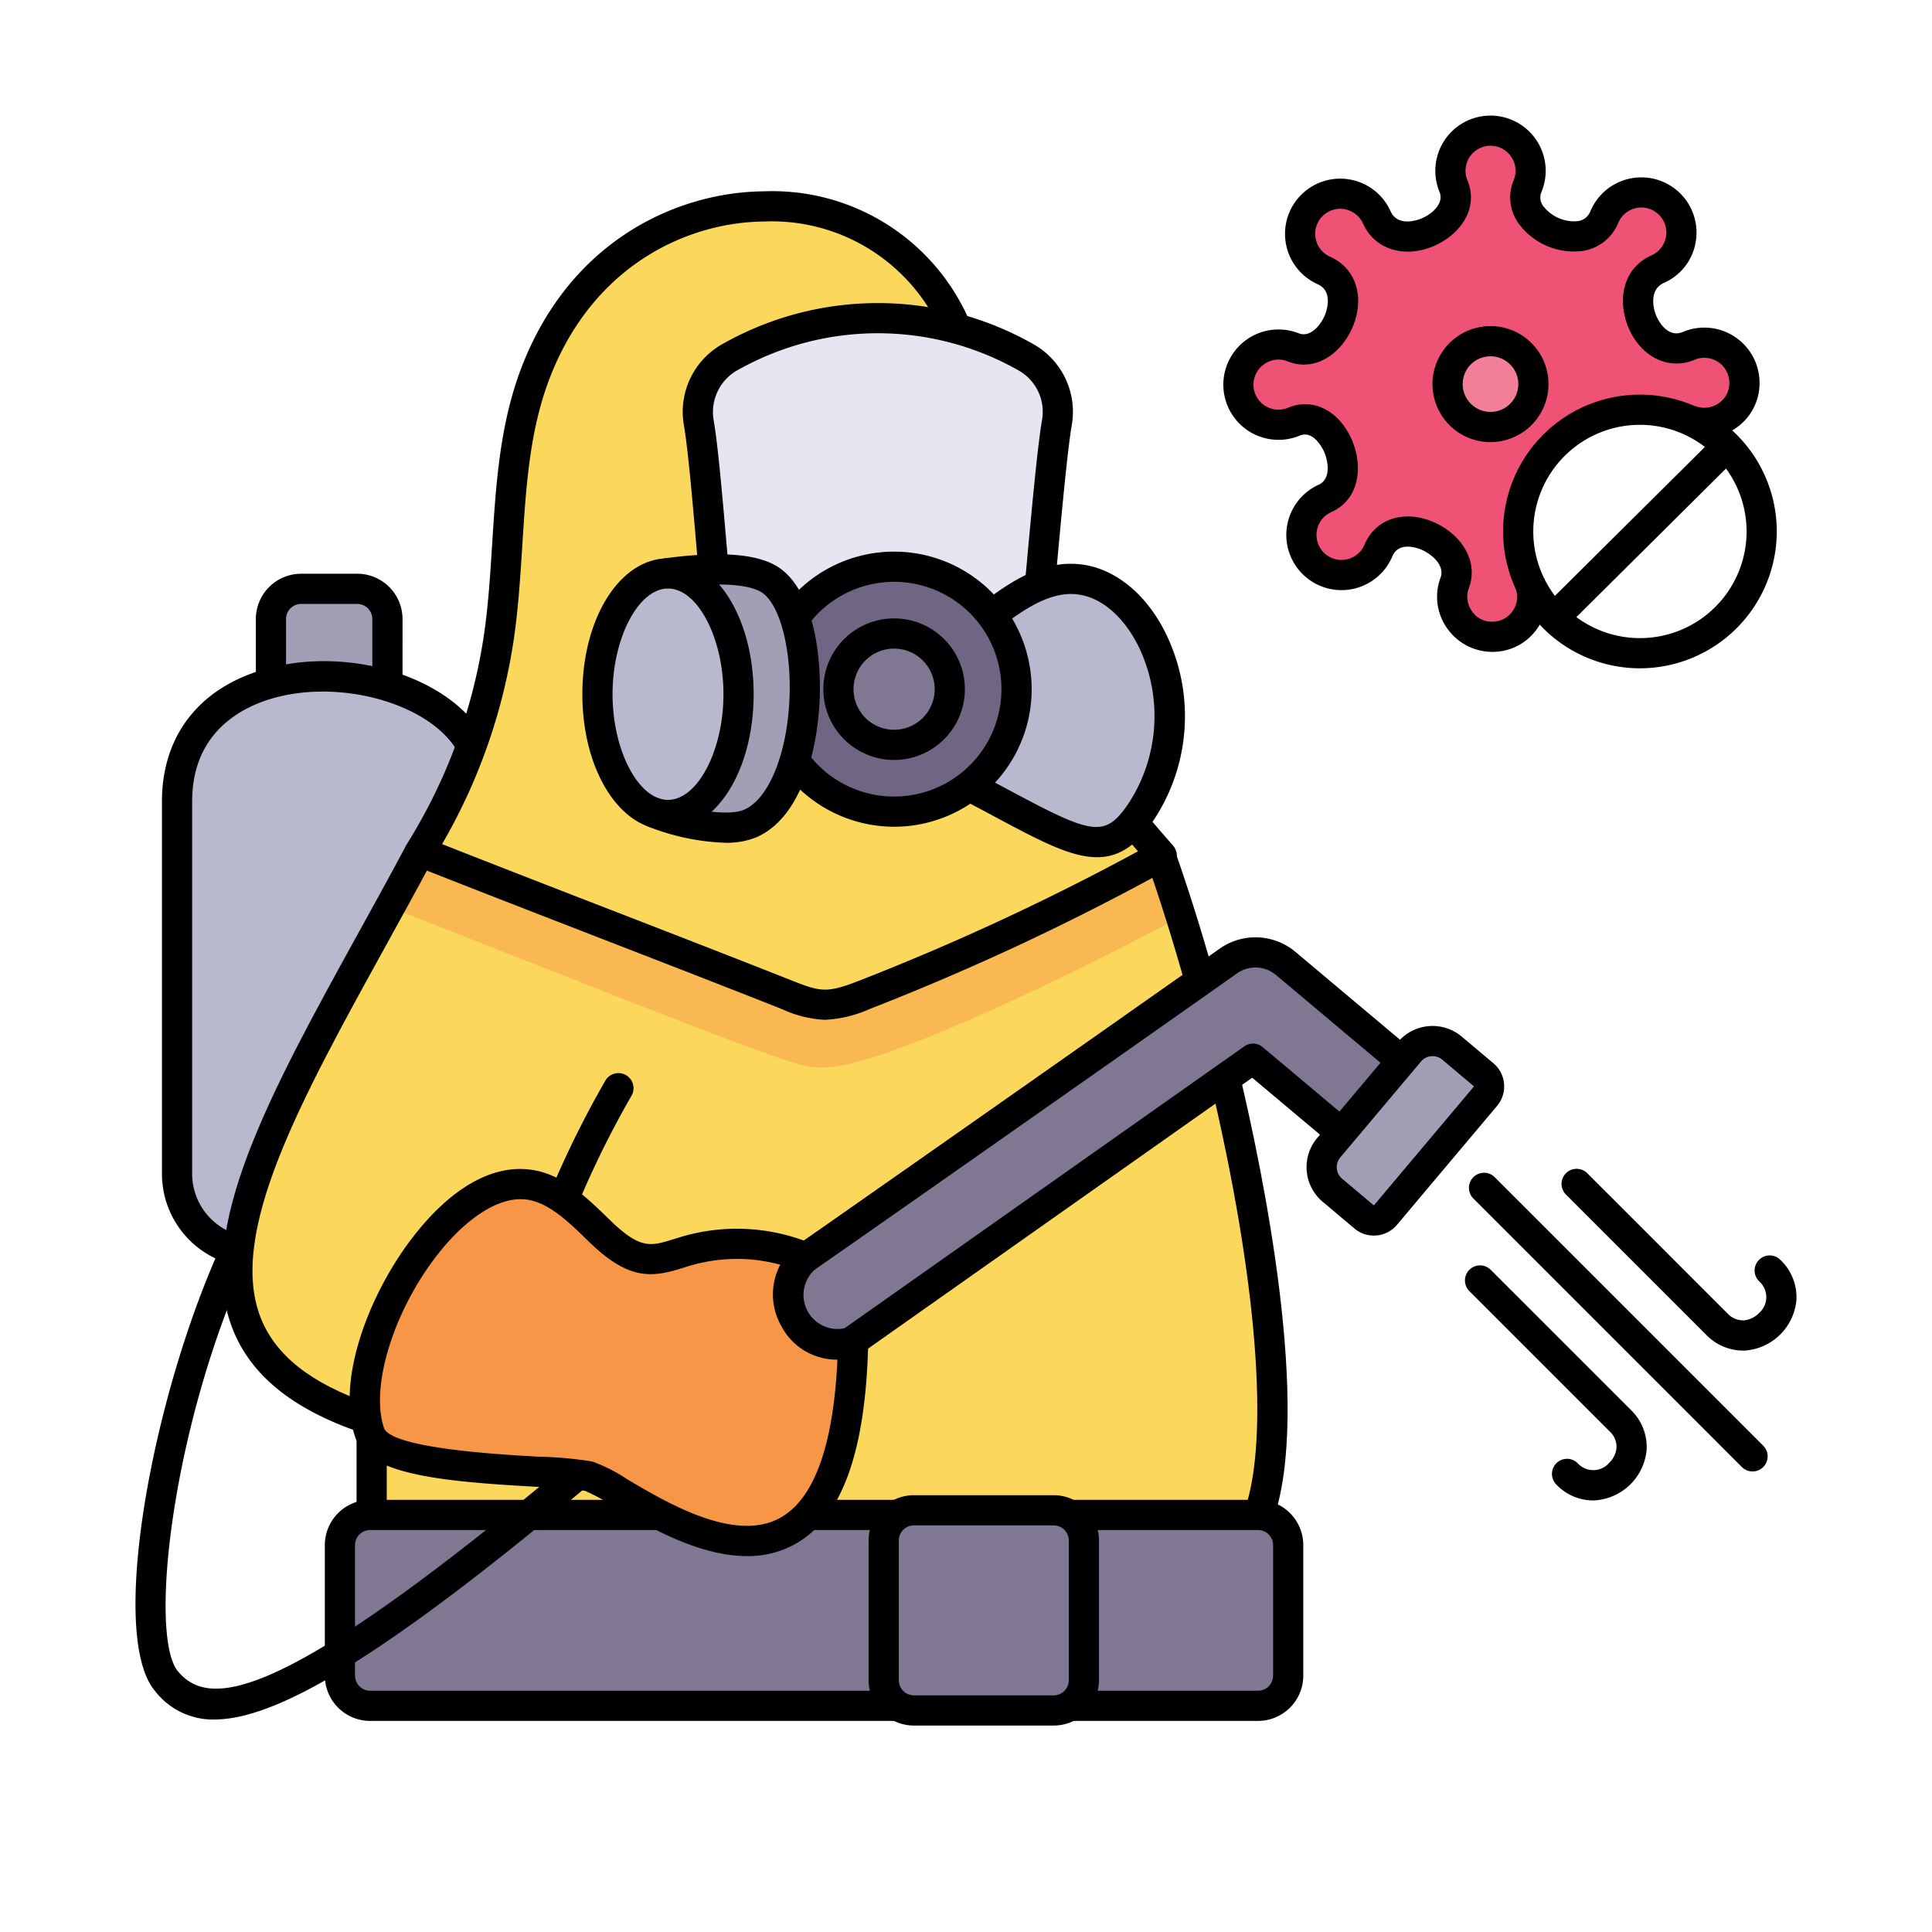 <svg height="512" viewBox="0 0 128 128" width="512" xmlns="http://www.w3.org/2000/svg"><g id="Flat"><g id="Suit"><path d="m111.942 27.853.013-.013a2.657 2.657 0 1 0 -.061-4.927c-2.78 1.183-4.802-3.872-2.062-5.082a2.657 2.657 0 1 0 -3.532-3.468c-1.189 2.836-6.185.558-5.094-2.033a2.657 2.657 0 1 0 -4.913-.001c1.078 2.577-3.845 4.851-5.077 2.076a2.657 2.657 0 1 0 -3.511 3.513c2.766 1.225.518 6.114-2.036 5.093a2.657 2.657 0 1 0 .05 4.93c2.615-1.1 4.619 3.949 2.058 5.086a2.656 2.656 0 1 0 3.546 3.454c1.162-2.789 6.02-.444 5.054 2.139a2.651 2.651 0 1 0 4.983.028 8.064 8.064 0 0 1 10.581-10.794z" fill="#ef5275"/><path d="m19.95 39.012h3.718a2 2 0 0 1 2 2v7.673a0 0 0 0 1 0 0h-7.718a0 0 0 0 1 0 0v-7.673a2 2 0 0 1 2-2z" fill="#a19eb6"/><path d="m31.887 82.976h-14.927a5.231 5.231 0 0 1 -5.231-5.231v-24.651c0-11.944 20.157-9.733 20.157-1.171z" fill="#b8b8cf"/><path d="m33.715 90.021a1.001 1.001 0 0 1 -.937-1.35c.337-.905.662-1.796.983-2.679a84.641 84.641 0 0 1 6.333-14.377 1 1 0 1 1 1.732.999 83.081 83.081 0 0 0 -6.187 14.063c-.323.888-.649 1.783-.988 2.692a1 1 0 0 1 -.937.651z" fill="#f9b851"/><path d="m82.274 102.447c4.61-5.392.569-27.007-4.044-41.733l-52.402-.617c-8.878 16.146-16.837 28.93-1.204 34v8.347z" fill="#fbd85c"/><path d="m54.658 70.717c3.939 0 17.89-6.903 23.572-10.004-.442-1.412-.89-2.765-1.335-4.03l-49.07-.262q-.997 1.865-1.997 3.675c28.36 11.21 27.152 10.621 28.831 10.621z" fill="#f9b851"/><path d="m58.215 39.647 5.377-17.275c-4.24-11.848-22.526-12.053-28.082 2.264-2.139 5.511-1.601 11.652-2.447 17.503a37.001 37.001 0 0 1 -5.238 14.283c8.259 3.266 16.122 6.25 24.381 9.515 2.023.8 2.731.884 5.064-.025a163.606 163.606 0 0 0 19.698-9.228c-4.014-4.574-.733-1.491-18.752-17.037z" fill="#fbd85c"/><rect fill="#807792" height="12.647" rx="2" width="62.825" x="22.521" y="100.368"/><path d="m67.9 23.63a19.904 19.904 0 0 0 -19.482 0 4.152 4.152 0 0 0 -2.126 4.35c.423 2.393.916 9.405 1.187 11.82l10.681 9.345 10.522-8.195c.27-2.415.923-10.577 1.346-12.97a4.152 4.152 0 0 0 -2.127-4.35z" fill="#e6e5f2"/><path d="m63.707 51.815c7.32 3.791 9.391 5.698 11.928 1.917 4.139-6.17.765-14.806-4.172-15.351-2.259-.25-4.307 1.224-6.1 2.621l-3.775 5.229z" fill="#b8b8cf"/><circle cx="59.237" cy="45.66" fill="#706683" r="8.113"/><circle cx="59.237" cy="45.66" fill="#807792" r="3.689"/><path d="m43.197 53.787c1.654.68 4.921 1.492 6.549.753 4.422-2.007 4.657-14.14 1.172-16.189-1.556-.915-4.788-.638-6.888-.351z" fill="#a19eb6"/><path d="m92.872 70.289-7.691-6.461a3.115 3.115 0 0 0 -3.8-.159c-8.147 5.756-27.178 19.088-27.999 19.643 0 0-7.063 4.682-6.256 6.776.897 2.33 9.398-1.267 9.398-1.267l26.49-18.681 5.849 4.913 4.044-.342z" fill="#807792"/><ellipse cx="44.257" cy="45.993" fill="#b8b8cf" rx="4.675" ry="8.004"/><path d="m88.753 71.838h8.305a2 2 0 0 1 2 2v2.748a1 1 0 0 1 -1 1h-10.305a1 1 0 0 1 -1-1v-2.748a2 2 0 0 1 2-2z" fill="#a19eb6" transform="matrix(.644 -.765 .765 .644 -24.079 97.689)"/><path d="m34.598 78.45c2.049.059 3.657 1.683 5.128 3.111 2.68 2.605 3.813 1.893 5.733 1.328a12.006 12.006 0 0 1 7.923.423 3.255 3.255 0 0 0 3.142 5.567c-.487 22.561-15.037 9.524-17.528 8.919-2.041-.496-13.584-.116-14.509-2.89-1.806-5.412 4.543-16.617 10.112-16.458z" fill="#f79646"/><circle cx="98.749" cy="25.449" fill="#f27f98" r="2.843"/></g></g><g id="Outline"><g id="Suit-2" data-name="Suit"><path d="m98.872 43.189a3.662 3.662 0 0 1 -2.989-1.553 3.603 3.603 0 0 1 -.444-3.361c.306-.818-.593-1.592-1.329-1.883-.336-.132-1.463-.491-1.864.472a3.656 3.656 0 1 1 -4.883-4.75c.807-.358.661-1.495.368-2.172-.027-.061-.66-1.49-1.624-1.081a3.656 3.656 0 1 1 -.074-6.783c.779.315 1.466-.539 1.738-1.185.067-.16.626-1.576-.471-2.062a3.657 3.657 0 1 1 4.829-4.837c.495 1.114 1.924.536 2.085.466.642-.277 1.481-.971 1.157-1.746a3.659 3.659 0 0 1 3.378-5.056h.002a3.659 3.659 0 0 1 3.379 5.052.937.937 0 0 0 .173 1.015 2.588 2.588 0 0 0 2.168.932 1.043 1.043 0 0 0 .906-.683 3.657 3.657 0 0 1 6.962 2.089 3.602 3.602 0 0 1 -2.098 2.678c-.967.427-.746 1.637-.494 2.217.066.153.682 1.488 1.755 1.032a3.658 3.658 0 0 1 5.071 3.455 3.593 3.593 0 0 1 -1.611 2.946 3.676 3.676 0 0 1 -3.37.378l.725-1.864a1.673 1.673 0 0 0 1.535-.178 1.601 1.601 0 0 0 .722-1.329 1.659 1.659 0 0 0 -2.295-1.566c-1.694.72-3.533-.153-4.368-2.08-.754-1.739-.476-3.96 1.516-4.839a1.657 1.657 0 1 0 -2.209-2.16 3.021 3.021 0 0 1 -2.497 1.887 4.542 4.542 0 0 1 -4.012-1.708 2.954 2.954 0 0 1 -.425-2.993 1.624 1.624 0 0 0 -.155-1.541 1.66 1.66 0 0 0 -1.378-.742h-.001a1.659 1.659 0 0 0 -1.532 2.289c.79 1.887-.515 3.618-2.212 4.35-1.966.849-3.944.222-4.703-1.487a1.654 1.654 0 0 0 -1.14-.932 1.657 1.657 0 0 0 -1.049 3.127c1.717.761 2.336 2.68 1.5 4.665-.716 1.699-2.429 3.023-4.316 2.27a1.616 1.616 0 0 0 -1.576.212 1.656 1.656 0 0 0 1.614 2.865c1.644-.695 3.386.184 4.23 2.133.752 1.741.519 3.946-1.383 4.79a1.619 1.619 0 0 0 -.939 1.237 1.656 1.656 0 0 0 .511 1.486 1.658 1.658 0 0 0 2.646-.572c.697-1.673 2.524-2.315 4.443-1.557 1.743.689 3.201 2.478 2.469 4.436a1.626 1.626 0 0 0 .202 1.513 1.561 1.561 0 0 0 1.372.707 1.619 1.619 0 0 0 1.326-.699 1.642 1.642 0 0 0 .204-1.507l1.884-.671a3.667 3.667 0 0 1 -.448 3.322 3.597 3.597 0 0 1 -2.946 1.555z"/><path d="m26.668 45.429h-2v-4.417a1.001 1.001 0 0 0 -1-1h-3.717a1.001 1.001 0 0 0 -1 1v4.248h-2v-4.248a3.003 3.003 0 0 1 3-3h3.718a3.003 3.003 0 0 1 3 3z"/><path d="m15.533 83.811a6.204 6.204 0 0 1 -4.803-6.066v-24.651c0-4.445 2.586-7.665 7.094-8.836 5.541-1.441 12.071.667 14.261 4.599l-1.747.974c-1.72-3.089-7.444-4.821-12.011-3.637-2.09.543-5.597 2.162-5.597 6.901v24.651a4.212 4.212 0 0 0 3.26 4.119z"/><path d="m37.347 80.435a1.001 1.001 0 0 1 -.921-1.389 65.126 65.126 0 0 1 3.669-7.43 1 1 0 1 1 1.732.999 63.292 63.292 0 0 0 -3.558 7.208 1 1 0 0 1 -.922.612z"/><path d="m78.538 65.266c-.831-2.96-1.701-5.735-2.587-8.249l1.886-.665c.901 2.555 1.785 5.372 2.627 8.374z"/><path d="m84.347 100.701-1.887-.665c1.667-4.732.82-15.335-2.266-28.363l1.946-.461c1.522 6.428 4.786 22.168 2.207 29.489z"/><path d="m23.623 95.187h2v5.182h-2z"/><path d="m23.802 94.876c-4.474-1.547-7.228-3.804-8.417-6.899-2.493-6.486 2.54-15.613 8.368-26.181 1.046-1.895 2.121-3.846 3.19-5.846l1.764.943c-1.073 2.007-2.153 3.965-3.202 5.868-5.586 10.131-10.411 18.88-8.252 24.498.965 2.511 3.322 4.384 7.204 5.726z"/><path d="m54.656 67.565a7.566 7.566 0 0 1 -2.818-.697c-4.13-1.634-8.162-3.196-12.193-4.759-4.03-1.562-8.059-3.124-12.188-4.757a1 1 0 0 1 -.48-1.461 36.143 36.143 0 0 0 5.096-13.896c.283-1.953.411-3.991.535-5.962.248-3.923.503-7.98 1.97-11.759 3.285-8.464 10.412-11.54 15.986-11.597a14.226 14.226 0 0 1 13.724 8.718l-1.85.761a12.268 12.268 0 0 0 -11.854-7.479c-4.92.049-11.219 2.787-14.143 10.32-1.355 3.49-1.589 7.216-1.838 11.161-.127 2.011-.258 4.09-.552 6.122a38.194 38.194 0 0 1 -4.761 13.644c3.742 1.475 7.409 2.897 11.076 4.318 4.036 1.564 8.071 3.129 12.206 4.764 1.825.721 2.267.778 4.333-.027a163.277 163.277 0 0 0 18.491-8.578c-.131-.152-.253-.294-.368-.428-.267-.311-.495-.577-.713-.823l1.499-1.324c.224.254.458.525.732.844.319.372.693.808 1.172 1.353a1.001 1.001 0 0 1 -.268 1.536 165.132 165.132 0 0 1 -19.818 9.284 8.222 8.222 0 0 1 -2.976.721z"/><path d="m59.494 114.015h-34.973a3.003 3.003 0 0 1 -3-3v-8.647a3.003 3.003 0 0 1 3-3h19.201v2h-19.201a1.001 1.001 0 0 0 -1 1v8.647a1.001 1.001 0 0 0 1 1h34.973z"/><path d="m83.346 114.015h-12.483v-2h12.483a1.001 1.001 0 0 0 1-1v-8.647a1.001 1.001 0 0 0 -1-1h-12.483v-2h12.483a3.003 3.003 0 0 1 3 3v8.647a3.003 3.003 0 0 1 -3 3z"/><path d="m53.513 99.368h5.981v2h-5.981z"/><path d="m69.891 38.872-1.991-.186.149-1.619c.312-3.389.7-7.606.992-9.261a3.148 3.148 0 0 0 -1.621-3.299 18.87 18.87 0 0 0 -18.442-.044 3.181 3.181 0 0 0 -1.702 3.343c.284 1.608.584 5.073.849 8.13l.149 1.704-1.992.177-.149-1.708c-.248-2.866-.557-6.434-.826-7.955a5.146 5.146 0 0 1 2.631-5.401 20.875 20.875 0 0 1 20.441 0 5.147 5.147 0 0 1 2.631 5.402c-.278 1.572-.678 5.921-.97 9.096z"/><path d="m72.68 56.792c-1.756 0-3.856-1.123-6.76-2.676-.806-.431-1.692-.905-2.674-1.413l.92-1.776c.99.513 1.884.991 2.697 1.426 5.543 2.965 6.345 3.203 7.941.822a10.6 10.6 0 0 0 .723-10.145c-.98-2.108-2.54-3.475-4.174-3.655-1.84-.207-3.664 1.082-5.375 2.416l-1.23-1.578c2.036-1.586 4.235-3.113 6.824-2.826 2.336.258 4.492 2.053 5.769 4.8a12.469 12.469 0 0 1 -.876 12.102c-1.198 1.787-2.382 2.504-3.785 2.504z"/><path d="m59.237 54.773a9.142 9.142 0 0 1 -7.397-3.79l1.622-1.169a7.113 7.113 0 1 0 .007-8.317l-1.62-1.172a9.113 9.113 0 1 1 7.389 14.448z"/><path d="m59.237 50.349a4.689 4.689 0 1 1 4.689-4.689 4.694 4.694 0 0 1 -4.689 4.689zm0-7.378a2.689 2.689 0 1 0 2.689 2.689 2.692 2.692 0 0 0 -2.689-2.689z"/><path d="m48.036 55.835a15.282 15.282 0 0 1 -5.219-1.123l.761-1.85c1.887.776 4.65 1.269 5.756.768 1.584-.719 2.775-3.597 2.963-7.163.179-3.398-.631-6.517-1.885-7.253-.555-.327-2.105-.79-6.247-.223l-.27-1.981c3.666-.501 6.129-.344 7.531.48 2.397 1.409 3.043 5.774 2.868 9.083-.089 1.683-.65 7.297-4.134 8.878a5.191 5.191 0 0 1 -2.125.385z"/><path d="m53.942 84.141-1.12-1.657c.842-.569 19.909-13.928 27.982-19.631a4.12 4.12 0 0 1 5.02.21l7.691 6.461-1.286 1.532-7.691-6.461a2.115 2.115 0 0 0 -2.581-.107c-8.078 5.707-27.17 19.083-28.015 19.654z"/><path d="m57.1 89.639-1.152-1.635 26.49-18.681a1 1 0 0 1 1.219.052l5.849 4.913-1.286 1.531-5.259-4.417z"/><path d="m14.196 113.923a4.853 4.853 0 0 1 -3.927-1.892c-3.181-3.769-.057-20.189 4.686-30.164l1.807.858c-5.316 11.181-6.975 25.633-4.964 28.015 2.018 2.39 6.543 2.367 25.841-13.819l1.285 1.532c-13.743 11.526-20.68 15.468-24.728 15.468z"/><path d="m44.257 54.996c-3.182 0-5.675-3.955-5.675-9.003s2.493-9.003 5.675-9.003 5.675 3.954 5.675 9.003-2.492 9.003-5.675 9.003zm0-16.007c-1.958 0-3.675 3.272-3.675 7.003s1.717 7.003 3.675 7.003 3.675-3.272 3.675-7.003-1.717-7.003-3.675-7.003z"/><path d="m91.02 81.86a1.992 1.992 0 0 1 -1.286-.469l-2.103-1.77a3 3 0 0 1 -.363-4.227l5.348-6.354a3.003 3.003 0 0 1 4.227-.364l2.103 1.77a2.004 2.004 0 0 1 .242 2.818l-6.636 7.885a1.996 1.996 0 0 1 -1.532.711zm3.892-11.888a.999.999 0 0 0 -.766.356l-5.348 6.354a.999.999 0 0 0 .121 1.409l2.103 1.77 6.635-7.885-2.103-1.77a.996.996 0 0 0 -.643-.234z"/><path d="m69.809 114.322h-9.26a3.003 3.003 0 0 1 -3-3v-9.261a3.003 3.003 0 0 1 3-3h9.26a3.003 3.003 0 0 1 3 3v9.261a3.003 3.003 0 0 1 -3 3zm-9.26-13.261a1.001 1.001 0 0 0 -1 1v9.261a1.001 1.001 0 0 0 1 1h9.26a1.001 1.001 0 0 0 1-1v-9.261a1.001 1.001 0 0 0 -1-1z"/><path d="m49.489 103.095c-3.25.001-6.666-2.017-8.938-3.357a13.189 13.189 0 0 0 -1.793-.968 29.127 29.127 0 0 0 -3.199-.265c-6.309-.35-11.2-.814-12.022-3.28-1.286-3.854.953-9.412 3.576-12.945 2.365-3.185 5.001-4.915 7.514-4.829 2.378.068 4.125 1.768 5.667 3.269l.129.125c2 1.943 2.693 1.727 4.215 1.25l.538-.165a12.948 12.948 0 0 1 8.589.459 1 1 0 0 1 .255 1.694 2.255 2.255 0 0 0 2.174 3.853 1 1 0 0 1 1.329.966c-.158 7.288-1.746 11.673-4.857 13.405a6.43 6.43 0 0 1 -3.177.789zm-15.005-23.646c-1.741 0-3.889 1.496-5.765 4.024-2.751 3.705-4.163 8.485-3.284 11.12.458 1.373 7.817 1.782 10.235 1.915a26.108 26.108 0 0 1 3.561.319 10.584 10.584 0 0 1 2.338 1.188c2.667 1.575 7.132 4.21 10.125 2.543 2.247-1.25 3.52-4.773 3.788-10.48a4.136 4.136 0 0 1 -3.698-2.19 4.221 4.221 0 0 1 -.088-4.098 10.959 10.959 0 0 0 -5.954.058l-.504.155c-2.025.635-3.55.857-6.207-1.725l-.129-.126c-1.342-1.307-2.73-2.657-4.33-2.703-.028-.001-.057-.001-.086-.001z"/><path d="m116.111 97.488a.997.997 0 0 1 -.707-.293l-17.777-17.777a1 1 0 1 1 1.414-1.414l17.777 17.777a1 1 0 0 1 -.707 1.707z"/><path d="m105.52 99.408a3.378 3.378 0 0 1 -2.418-1.063 1 1 0 0 1 1.414-1.414 1.395 1.395 0 0 0 2.1-.015 1.6 1.6 0 0 0 .483-1.004 1.404 1.404 0 0 0 -.471-1.093l-9.265-9.265a1 1 0 1 1 1.414-1.414l9.265 9.265a3.406 3.406 0 0 1 1.053 2.632 3.684 3.684 0 0 1 -3.575 3.372z"/><path d="m115.459 89.48a3.435 3.435 0 0 1 -2.433-1.059l-9.265-9.265a1 1 0 1 1 1.414-1.414l9.265 9.265a1.417 1.417 0 0 0 1.094.471 1.604 1.604 0 0 0 1.004-.483 1.397 1.397 0 0 0 .015-2.1 1 1 0 1 1 1.414-1.414 3.405 3.405 0 0 1 1.051 2.633 3.684 3.684 0 0 1 -3.36 3.36q-.1.006-.199.006z"/><path d="m98.75 29.291a3.843 3.843 0 1 1 3.842-3.843 3.847 3.847 0 0 1 -3.842 3.843zm0-5.686a1.843 1.843 0 1 0 1.842 1.843 1.845 1.845 0 0 0 -1.842-1.843z"/><path d="m108.65 44.277a9.066 9.066 0 1 1 9.066-9.066 9.076 9.076 0 0 1 -9.066 9.066zm0-16.132a7.066 7.066 0 1 0 7.066 7.066 7.074 7.074 0 0 0 -7.066-7.066z"/><path d="m100.604 34.228h16.144v2h-16.144z" transform="matrix(.71 -.705 .705 .71 6.742 86.812)"/></g></g></svg>